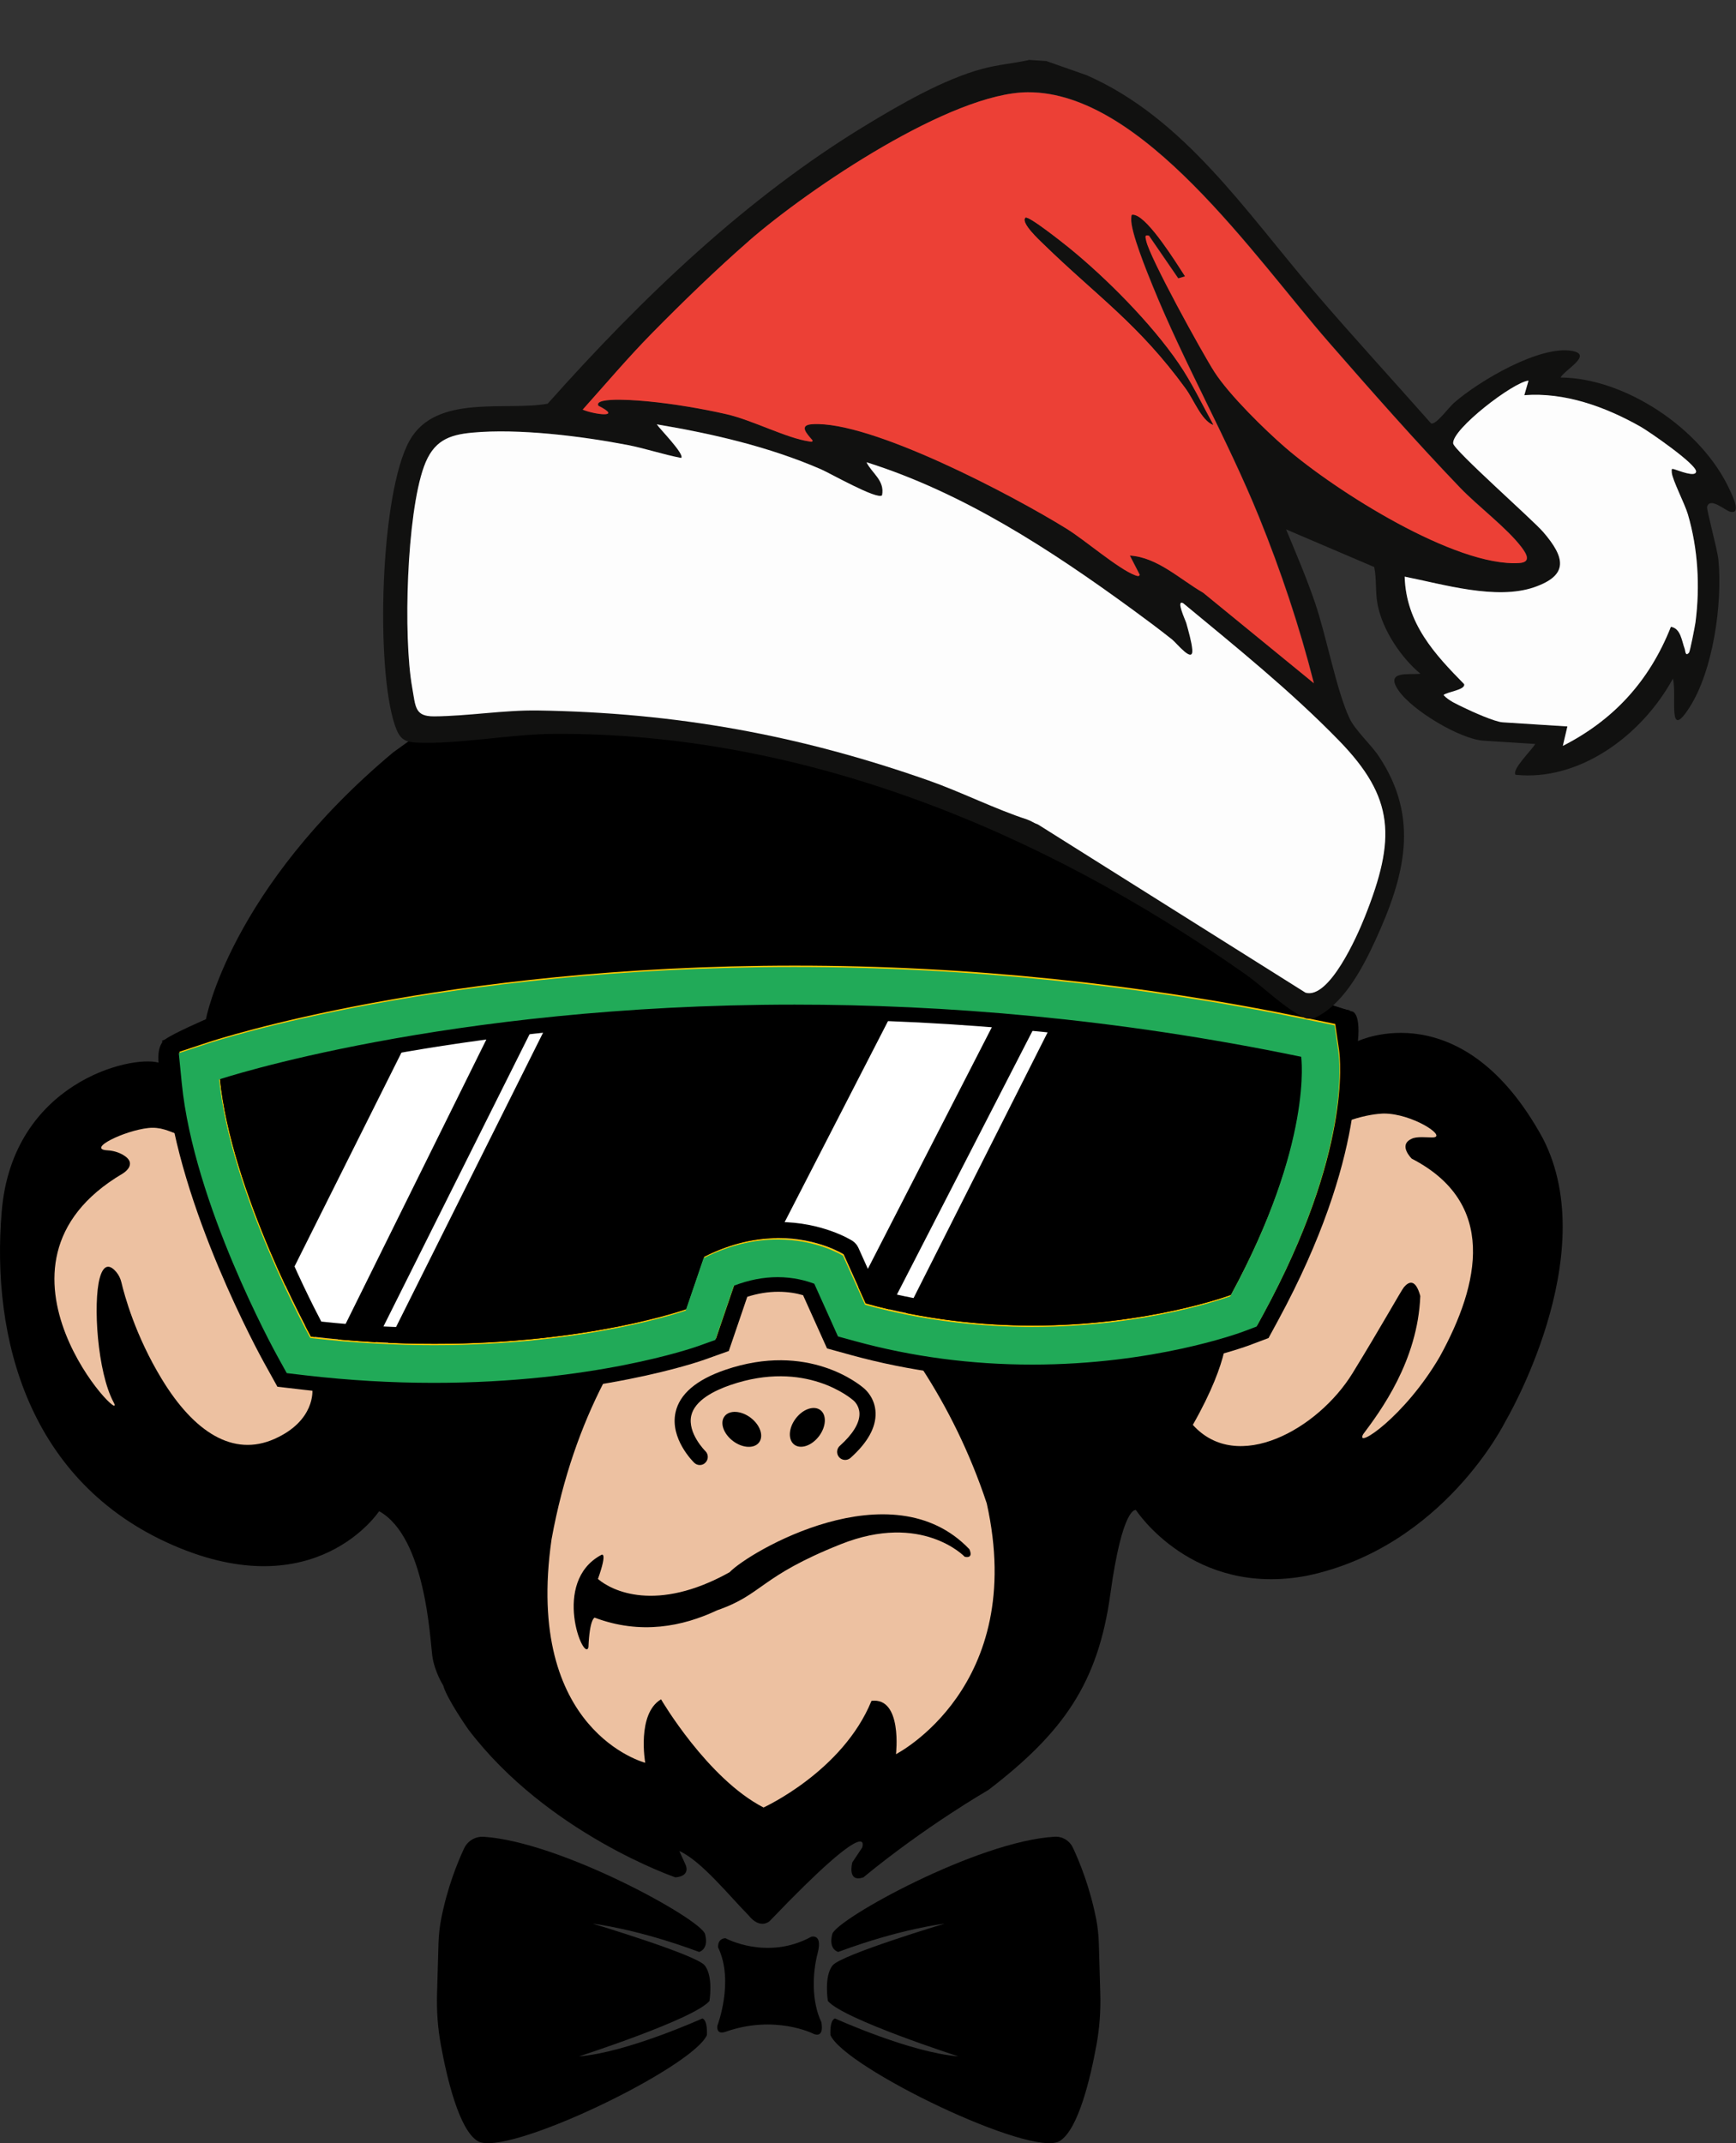 <?xml version="1.0" encoding="utf-8"?>
<svg xmlns="http://www.w3.org/2000/svg" id="Layer_1" data-name="Layer 1" viewBox="0 0 323.22 399.02">
  <rect x="0" y="0" width="323.22" height="399.02" fill="#333333" stroke="none"/>
  <defs>
    <style>
      .cls-1 {
        fill: #edc1a1;
      }

      .cls-2 {
        fill: #ec4036;
      }

      .cls-3 {
        fill: #21aa58;
      }

      .cls-4 {
        fill: #111110;
      }

      .cls-5 {
        fill: #ffc900;
      }

      .cls-6 {
        fill: #fff;
      }

      .cls-7 {
        fill: #fdfdfd;
      }
    </style>
  </defs>
  <g>
    <path d="M125.76,349.53s-23.88-8.18-38.57-27.55c0,0-4.02-5.73-4.67-8.19,0,0-1.63-2.53-2.04-5.56-.41-3.02-1.23-22.06-9.89-26.88,0,0-11.77,17.98-38.48,6.29C5.39,275.96-1.71,249.22.33,225.43s23.94-29.04,29.19-27.59c0,0-.41-3.14,1.23-4.33,1.65-1.19,7.59-3.75,7.59-3.75,0,0,4.48-24.24,34.86-49.68l14.36-10.34,1.19-1.56s1.28-1.83-.73-5.4c-.73-1.37-1.01-8.23-1.01-8.23,0,0,1.28-3.2,3.29-.64s1.01,5.86,13.46,9.11c0,0-4.2-9.21.14-18.82,0,0,1.76-4.33,5.96.54s10.02,8.53,14.08,8.8c0,0,.27-7.99,5.14-9.34,0,0,1.76-.14,2.17,3.66.41,3.79,5.42,6.9,5.42,6.9l12.32,7.99s7.04,2.44,11.78,11.24c0,0,51.72,13.27,84.07,52.12l6.77,2.17s1.76-.14,1.22,5.55c0,0,19.49-9.34,34.45,18.15,11.28,21.9-7.04,52.74-7.04,52.74,0,0-11.46,23.3-36.85,28.64-21.33,4.09-31.89-12.22-31.89-12.22,0,0-2.48-.95-4.77,15.66-2.29,16.61-8.78,25.78-22.72,36.47,0,0-11.52,6.6-23.25,16.25-3.11,1.08-2.07-2.78-2.07-2.78l1.84-2.76s2.53-6.96-17.23,13.69c0,0-1.75,1.67-3.94-1.09-3.34-3.34-8.74-10.12-12.88-11.96l1.15,2.53s1.11,2.1-1.87,2.38Z"/>
    <g>
      <path class="cls-1" d="M142.16,336.52s14.74-6.71,20.1-19.86c5.8-.7,4.56,9.93,4.56,9.93,0,0,24.51-12.49,16.9-46.69-12.83-38.61-41.57-55.01-41.57-55.01,0,0-31.06,15.36-39.46,61.71-5.14,35.8,17.44,41.59,17.44,41.59,0,0-1.61-9.12,2.95-11.81,0,.02,8.64,14.77,19.08,20.14Z"/>
      <path d="M130.3,272.76c-.38,0-.75-.14-1.04-.42-.19-.18-4.57-4.49-3.48-9.4.75-3.39,3.86-6.05,9.22-7.89,15.46-5.31,25.1,2.77,25.85,3.42.36.3,2.08,1.85,2.17,4.57s-1.48,5.54-4.66,8.39c-.62.55-1.57.5-2.12-.12-.55-.62-.5-1.57.12-2.12,2.43-2.18,3.7-4.25,3.66-6.01-.03-1.52-1.04-2.37-1.08-2.41-.42-.37-8.94-7.73-22.97-2.9-2.96,1.02-6.62,2.83-7.27,5.7-.73,3.26,2.6,6.57,2.63,6.6.59.58.6,1.53.03,2.12-.28.32-.67.47-1.06.47Z"/>
      <ellipse cx="138.11" cy="266.13" rx="2.72" ry="4.03" transform="translate(-157.51 216.05) rotate(-52.96)"/>
      <ellipse cx="150.31" cy="265.76" rx="4.03" ry="2.72" transform="translate(-152.36 225.64) rotate(-52.96)"/>
      <path d="M179.62,289.84s-7.95-8.37-23.1-2.33-14.41,9.32-22.99,12.29c-6.42,3.03-14.26,4.6-22.82,1.37,0,0-.94.21-1.15,5.53-.83,2.92-6.99-12.2,2.4-17.21,0,0,1.25-.83-.63,4.48,2.54,2.2,10.85,6.36,24.51-1.25,3.55-3.75,30.17-19.5,44.65-4.28.82,1.88-.87,1.4-.87,1.4Z"/>
    </g>
    <path class="cls-1" d="M27.63,210.01c1.03-.11,2.05,0,3.04.3,5.69,1.77,24.59,10.46,27.49,48.39,0,0,.64,5.78-7.06,9.2s-14.98-1.28-20.97-11.13c-4.93-8.1-6.96-15.62-7.53-18.03-.17-.71-.49-1.37-.96-1.93-.86-1.02-2.24-1.93-3.07,1.13-1.28,4.71-.43,17.55,2.57,23.11s-27.4-25.4,1.71-42.56c0,0,2.99-1.75.07-3.47-.88-.51-1.89-.79-2.9-.85-4.01-.21,3.12-3.68,7.61-4.16Z"/>
    <path class="cls-1" d="M257.66,207.32s-26.15-.05-29.26,40.1c0,0,.87,5.24-6.31,17.86,8.27,9.21,23.31.82,29.73-9.61,5.28-8.58,9.08-15.44,9.58-16.03.92-1.08,2.15-1.59,3.04,1.65-.47,12.13-7.45,21.47-10.64,25.74-1.58,2.9,7.7-3.18,14.27-14.45,7.53-13.67,10.65-28.66-5.22-36.86,0,0-2.58-2.51-.07-3.67.94-.55,3.08-.23,4.16-.29,2.34-.27-4.06-4.44-9.28-4.44Z"/>
    <g>
      <path d="M86.4,344.15c-1.21,2.59-3.13,7.3-4.27,13.17-.29,1.49-.44,3.01-.49,4.53l-.27,9.41c-.09,3.17.14,6.33.71,9.45,1.12,6.16,3.38,15.79,6.85,17.91,5.19,3.18,39.99-13.63,42.68-19.72,0,0,.21-2.7-.83-3.11,0,0-14.04,6.36-22.97,7.06,0,0,21.45-6.92,24.28-10.31,0,0,.76-4.64-.9-6.64s-20.82-7.75-20.82-7.75c0,0,8.09.9,19.79,5.26,0,0,1.87-.42,1.11-3.32-.72-2.74-26.81-17.2-41.24-18.12-1.54-.09-2.98.78-3.63,2.18Z"/>
      <path d="M199.75,343.98c1.2,2.55,3.18,7.34,4.35,13.34.29,1.49.44,3.01.49,4.53l.27,9.41c.09,3.17-.14,6.33-.71,9.45-1.12,6.16-3.38,15.79-6.85,17.91-5.19,3.18-39.99-13.63-42.68-19.72,0,0-.21-2.7.83-3.11,0,0,14.04,6.36,22.97,7.06,0,0-21.45-6.92-24.28-10.31,0,0-.76-4.64.9-6.64s20.82-7.75,20.82-7.75c0,0-8.09.9-19.79,5.26,0,0-1.87-.42-1.11-3.32.72-2.75,27.04-17.33,41.43-18.13,1.43-.07,2.75.73,3.36,2.02Z"/>
      <path d="M135.08,360.86s7.75,4.22,15.98-.28c0,0,2.14-.62,1.18,3.04-.97,3.67-1.18,8.99.69,12.87.56,3.25-1.52,2.14-1.52,2.14,0,0-7.13-3.6-16.33-.35-1.82.62-1.52-1.11-1.52-1.11,0,0,3.18-8.3.14-14.6-.07-1.78,1.38-1.71,1.38-1.71Z"/>
    </g>
    <path d="M148.02,186.78c27.73,0,59.66,2.52,94.36,9.71,0,0,2.33,15.97-13.2,44.59,0,0-15.18,5.71-36.89,5.71-9.39,0-19.99-1.07-31.11-4.12l-4.11-9.13s-4.73-3.03-12.15-3.03c-3.94,0-8.65.85-13.8,3.47l-3.33,9.76s-18.05,6.45-46.9,6.45c-7.05,0-14.75-.39-22.99-1.34,0,0-14.86-26.85-16.97-48.14,0-.01,41.93-13.93,107.09-13.93M148.03,176.78v10-10c-66.02,0-108.48,13.84-110.25,14.43l-7.59,2.52.79,7.96c2.28,23.09,17.53,50.83,18.18,52l2.49,4.49,5.1.59c8.04.94,16.17,1.41,24.14,1.41,30.23,0,49.46-6.74,50.26-7.03l4.54-1.62,1.56-4.57,1.88-5.52c1.95-.63,3.88-.94,5.78-.94s3.44.3,4.61.64l2.53,5.62,1.93,4.29,4.54,1.25c10.82,2.97,22.18,4.48,33.76,4.48,23.25,0,39.72-6.09,40.41-6.35l3.49-1.31,1.78-3.28c16.64-30.66,14.59-48.84,14.31-50.81l-1.01-6.93-6.86-1.42c-31.76-6.56-64.18-9.9-96.37-9.9h0Z"/>
    <path d="M40.93,200.7s85.2-28.29,201.45-4.22c0,0,2.33,15.97-13.2,44.59,0,0-31.15,11.71-68,1.59l-4.11-9.13s-11.09-7.1-25.96.44l-3.33,9.76s-27.95,9.98-69.89,5.1c.01.02-14.85-26.83-16.96-48.13Z"/>
    <g>
      <polygon class="cls-6" points="77.24 190.98 52.17 241.12 61.41 252.43 93.54 187.5 77.24 190.98"/>
      <polygon class="cls-6" points="167.38 186.13 143.64 232.3 158.99 241.29 187.92 184.91 167.38 186.13"/>
      <polygon class="cls-6" points="194.01 188.48 163.71 247.41 167.2 247.41 197.28 187.79 194.01 188.48"/>
      <polygon class="cls-6" points="100.57 188.61 69.27 251.21 71.06 252.43 103.98 186.52 100.57 188.61"/>
    </g>
    <path class="cls-5" d="M148.02,186.78c27.73,0,59.66,2.52,94.36,9.71,0,0,2.33,15.97-13.2,44.59,0,0-15.18,5.71-36.89,5.71-9.39,0-19.99-1.07-31.11-4.12l-4.11-9.13s-4.73-3.03-12.15-3.03c-3.94,0-8.65.85-13.8,3.47l-3.33,9.76s-18.05,6.45-46.9,6.45c-7.05,0-14.75-.39-22.99-1.34,0,0-14.86-26.85-16.97-48.14,0-.01,41.93-13.93,107.09-13.93M148.03,179.78v7-7c-65.54,0-107.55,13.7-109.31,14.28l-5.31,1.76.55,5.57c2.22,22.48,17.18,49.7,17.81,50.85l1.74,3.15,3.57.42c7.93.92,15.93,1.39,23.8,1.39,29.72,0,48.47-6.57,49.25-6.85l3.18-1.14,1.09-3.2,2.35-6.89c2.73-1.06,5.46-1.6,8.16-1.6,2.97,0,5.35.67,6.82,1.23l3.06,6.8,1.35,3.01,3.18.87c10.56,2.9,21.65,4.37,32.97,4.37,22.72,0,38.68-5.91,39.35-6.16l2.44-.92,1.25-2.29c16.17-29.81,14.25-47.07,13.98-48.94l-.71-4.85-4.8-.99c-31.57-6.55-63.79-9.87-95.77-9.87h0Z"/>
    <path d="M148.03,189.78c30.53,0,61.29,3.09,91.47,9.18-.01,4.96-1.24,18.74-12.4,39.67-3.71,1.22-17.09,5.16-34.8,5.16-9.93,0-19.67-1.23-28.96-3.65l-3.52-7.83c-.24-.53-.63-.98-1.12-1.3-.22-.14-5.57-3.5-13.77-3.5-5.1,0-10.2,1.28-15.16,3.8-.7.35-1.23.97-1.48,1.71l-2.84,8.34c-4.63,1.42-20.93,5.84-44.55,5.84-6.96,0-14.05-.39-21.08-1.15-2.83-5.39-13.14-25.89-15.6-43.2,9.64-2.83,48.47-13.07,103.81-13.07h0M148.02,186.78c-65.16,0-107.09,13.92-107.09,13.92,2.11,21.3,16.97,48.14,16.97,48.14,8.24.96,15.93,1.34,22.99,1.34,28.85,0,46.9-6.45,46.9-6.45l3.33-9.76c5.16-2.62,9.86-3.47,13.8-3.47,7.42,0,12.15,3.03,12.15,3.03l4.11,9.13c11.12,3.06,21.73,4.12,31.11,4.12,21.7,0,36.89-5.71,36.89-5.71,15.53-28.62,13.2-44.59,13.2-44.59-34.7-7.18-66.63-9.7-94.36-9.7h0Z"/>
  </g>
  <g id="uOWFNS">
    <g>
      <path class="cls-4" d="M191.55,11.18c-2.87.63-5.78.86-8.64,1.63-7.18,1.94-15.18,6.55-21.7,10.51-22.18,13.46-41.52,31.95-59.24,51.84-7.75,1.42-20.81-1.9-25.72,6.88-5.46,9.77-6.36,42.19-2.74,52.95.83,2.47,1.64,3.17,4.12,3.27,7.68.34,17.43-1.59,25.59-1.63,45.97-.24,90.29,17.78,128.54,44.67,3.84,2.7,7.16,6.32,11.39,8.31l1.23.08c5.47-2.27,9.1-8.98,11.68-14.58,5.53-12.04,8.3-22.84.66-34.3-1.45-2.19-4.42-4.86-5.46-7.08-2.43-5.16-4.34-15.48-6.44-21.57-1.58-4.63-3.5-9.11-5.37-13.6l16.41,7.01c.49,2.32.16,4.66.65,7.08.97,4.82,4.46,9.89,7.95,12.78-2.12.26-6.69-.65-4.06,3.14s11.53,9.06,15.81,9.33l9.62.61c-.46.97-4.44,4.77-3.65,5.74,11.6,1.24,23.33-7,29.3-17.91.78,3.19-1.09,11.86,3.07,5.39,4.41-6.86,6.17-19.32,5.4-27.48-.18-1.9-2.24-9.4-2.11-9.89.53-1.89,3.33.66,4.26.9,2.25.59.43-3,.03-3.9-5.3-11.72-19.82-21.03-31.57-21.07.73-1.42,6.08-4.23,2.17-4.95-6-1.1-17.28,5.53-22.01,9.66-1.05.92-3.37,4.17-4.27,3.83-7.24-8.19-14.64-16.24-21.75-24.54-12.9-15.06-24.23-32.3-42.36-40.28l-7.55-2.65-3.27-.21v.02ZM139.43,44.86c11.38-9.9,37.74-27.62,51.95-27.7,21.38-.12,42.29,30.77,56.05,46.54,7.85,9,16.2,18.48,24.41,27.04,3.37,3.51,8.67,7.46,11.44,11.07,1.07,1.4,1.84,2.86-.39,3-11.84.75-34.2-13.42-43.57-21.52-3.81-3.3-10.42-9.77-13.18-14.06-2.2-3.43-12.05-21.27-12.7-24.42-.14-.72-.36-1.15.52-.94l5.45,7.94,1.26-.38c-1.69-2.57-6.69-10.69-9.34-11.41-.7-.19-.64,0-.68.66-.16,2.39,2.91,9.87,3.95,12.43,5.93,14.64,13.87,28.44,19.85,43.14,4.06,10,7.53,20.35,10.21,30.94l-20.6-16.84c-4.38-2.53-8.54-6.61-13.66-6.93l1.83,3.56c-.07.46-.65.18-.94.07-3.08-1.18-9.26-6.52-12.63-8.6-10.02-6.21-36.48-20.18-47.37-19.49-2.61.17-1.05,1.75.03,3.01.04.37-.38.23-.63.2-4.24-.61-10.49-3.94-15.36-5.06-4.48-1.03-10.02-1.95-14.57-2.39-.69-.06-10.29-1.02-9.32.8,4.65,2.35-.72,1.67-2.92.73,4.22-4.72,8.39-9.64,12.81-14.14,5.57-5.68,12.21-12.11,18.14-17.27l-.02.02ZM291.83,135.24l-12.08-.77c-1.45-.1-5.69-1.99-7.24-2.75-1.26-.62-2.76-1.24-3.75-2.32.55-.6,4.14-.96,3.83-2.04-5.37-5.48-10.8-11.22-11.07-20.01,7.12,1.41,17.03,4.43,24.13,1.97,6.5-2.24,5.72-5.56,1.69-10.25-2.05-2.39-16.65-15.25-16.79-16.52-.27-2.62,11.22-11.46,14.03-11.69l-.78,2.71c7.48-.59,15.1,2.15,21.69,5.89,1.49.85,10.34,6.94,10.29,8.32-.05,1.17-3.4-.25-3.96-.39s-.64-.23-.57.57c.11,1.37,2.43,5.83,3,7.78,1.88,6.39,2.29,13.39,1.42,20.1-.1.75-1.01,5.45-1.2,5.65-.71.83-.69-.37-.81-.7-.55-1.47-.73-3.8-2.57-4.1-4.11,10.39-10.93,17.49-20.12,22.17l.85-3.63h.02ZM122.29,78.99c10.31,1.73,20.82,4.15,30.52,8.35,1.7.73,10.49,5.76,11.4,4.86.55-2.77-1.9-4.09-2.9-6.16,17.94,5.64,34.1,16.16,49.52,27.42,2.48,1.81,4.98,3.67,7.39,5.59.81.65,3.95,4.6,3.75,1.89-.1-1.37-.73-3.54-1.11-4.93-.12-.46-2.04-4.48-.58-3.72,9.79,8.11,20.01,16.32,28.98,25.55,10.41,10.69,10.63,18.26,4.85,32.8-1.5,3.77-6.68,15.41-11.06,14.16-27.66-20.74-55.18-39.94-86.45-53.55-7.22-3.15-16.33-7.36-23.81-9.18-1.28-.31-7.53-2.17-6.11.87.5,1.06,6.49,4.55,7.82,5.18,1.12.53,2.93.06,2.68,1.45.85,0,.48-.74.06-1.13-1.75-1.63-5.65-2.45-7.09-4.82,5.67.93,11.07,3.35,16.41,5.51,12.63,5.09,25.02,11.1,37.09,17.56l9.61,6.21c-.71.05-1.37-.11-2.05-.34-5.97-1.94-12.28-5.13-18.34-7.26-24.21-8.51-47.07-12.63-72.67-13.03-6.42-.1-13.09,1.05-19.38,1.09-3.63.02-3.44-1.76-4.09-5.41-1.69-9.5-1.02-32.13,2.18-41.05,1.75-4.87,4.65-5.95,9-6.36,8.65-.81,20.36.65,28.94,2.3,3.34.64,6.63,1.77,9.97,2.41.72-.67-4.12-5.54-4.54-6.26h.02Z"/>
      <path class="cls-7" d="M243.07,184.82c4.38,1.26,9.57-10.39,11.06-14.16,5.79-14.54,5.56-22.11-4.85-32.8-8.97-9.22-19.19-17.44-28.98-25.55-1.45-.77.46,3.26.58,3.72.38,1.39,1.01,3.55,1.11,4.93.2,2.71-2.94-1.25-3.75-1.89-2.41-1.92-4.92-3.78-7.39-5.59-15.43-11.26-31.59-21.78-49.52-27.42,1,2.06,3.45,3.39,2.9,6.16-.91.89-9.7-4.13-11.4-4.86-9.7-4.2-20.2-6.62-30.52-8.35h-.02c.42.71,5.25,5.58,4.54,6.25-3.35-.63-6.63-1.76-9.97-2.41-8.58-1.65-20.3-3.11-28.94-2.3-4.35.41-7.26,1.49-9,6.36-3.2,8.92-3.87,31.54-2.18,41.05.65,3.65.46,5.43,4.09,5.41,6.29-.03,12.96-1.19,19.38-1.09,25.6.41,48.46,4.52,72.67,13.03,6.06,2.13,12.37,5.32,18.34,7.26.68.22,1.36.71,2.05.94"/>
      <path class="cls-2" d="M139.43,44.86c-5.93,5.15-12.56,11.59-18.14,17.27-4.42,4.5-8.58,9.42-12.81,14.14,2.2.93,7.58,1.61,2.92-.73-.97-1.83,8.62-.87,9.32-.8,4.55.43,10.09,1.36,14.57,2.39,4.86,1.12,11.12,4.44,15.36,5.06.26.04.66.17.63-.2-1.09-1.27-2.64-2.85-.03-3.01,10.89-.69,37.35,13.27,47.37,19.49,3.36,2.08,9.55,7.42,12.63,8.6.3.11.86.39.94-.07l-1.83-3.56c5.12.31,9.29,4.4,13.66,6.93l20.6,16.84c-2.69-10.59-6.16-20.94-10.21-30.94-5.97-14.7-13.91-28.5-19.85-43.14-1.04-2.56-4.1-10.05-3.95-12.43.04-.66-.02-.85.68-.66,2.65.72,7.66,8.84,9.34,11.41l-1.26.38-5.45-7.94c-.88-.21-.66.22-.52.94.65,3.15,10.49,20.99,12.7,24.42,2.76,4.29,9.38,10.77,13.18,14.06,9.37,8.11,31.73,22.27,43.57,21.52,2.23-.14,1.46-1.61.39-3-2.76-3.61-8.07-7.55-11.44-11.07-8.21-8.56-16.56-18.04-24.41-27.04-13.76-15.76-34.66-46.66-56.05-46.54-14.21.08-40.58,17.8-51.95,27.7l.02-.02ZM190.92,40.57c.49-.51,7.17,4.82,8.08,5.56,6.88,5.58,15.27,14,20.43,21.53,2.44,3.56,4.38,7.65,6.46,11.44-2.17-.83-3.55-4.62-5.11-6.76-8.76-12.04-16.59-17.27-26.55-26.98-.65-.64-4.17-3.88-3.3-4.78h0Z"/>
      <path class="cls-7" d="M291.83,135.24l-.85,3.63c9.18-4.68,16.01-11.78,20.12-22.17,1.85.3,2.02,2.64,2.57,4.1.13.34.1,1.53.81.7.18-.21,1.1-4.9,1.2-5.65.87-6.71.46-13.7-1.42-20.1-.57-1.95-2.89-6.4-3-7.78-.06-.81,0-.72.57-.57s3.91,1.56,3.96.39c.06-1.38-8.79-7.47-10.29-8.32-6.59-3.75-14.21-6.48-21.69-5.89l.78-2.71c-2.81.23-14.31,9.07-14.03,11.69.14,1.28,14.73,14.14,16.79,16.52,4.02,4.68,4.81,7.99-1.69,10.25-7.1,2.45-17.01-.57-24.13-1.97.26,8.79,5.7,14.53,11.07,20.01.32,1.09-3.27,1.45-3.83,2.04.99,1.08,2.49,1.7,3.75,2.32,1.54.76,5.78,2.66,7.24,2.75l12.08.77h-.02Z"/>
      <path class="cls-4" d="M190.92,40.57c-.86.9,2.65,4.15,3.3,4.78,9.96,9.71,17.79,14.93,26.55,26.98,1.56,2.14,2.94,5.93,5.11,6.76-2.08-3.8-4.02-7.89-6.46-11.44-5.15-7.52-13.55-15.94-20.43-21.53-.91-.73-7.59-6.06-8.08-5.56h0Z"/>
    </g>
  </g>
  <path class="cls-3" d="M147.9,187.04c27.73,0,59.66,2.52,94.36,9.71,0,0,2.33,15.97-13.2,44.59,0,0-15.18,5.71-36.89,5.71-9.39,0-19.99-1.07-31.11-4.12l-4.11-9.13s-4.73-3.03-12.15-3.03c-3.94,0-8.65.85-13.8,3.47l-3.33,9.76s-18.05,6.45-46.9,6.45c-7.05,0-14.75-.39-22.99-1.34,0,0-14.86-26.85-16.97-48.14,0-.01,41.93-13.93,107.09-13.93M147.91,180.04v7-7c-65.54,0-107.55,13.7-109.31,14.28l-5.31,1.76.55,5.57c2.22,22.48,17.18,49.7,17.81,50.85l1.74,3.15,3.57.42c7.93.92,15.93,1.39,23.8,1.39,29.72,0,48.47-6.57,49.25-6.85l3.18-1.14,1.09-3.2,2.35-6.89c2.73-1.06,5.46-1.6,8.16-1.6,2.97,0,5.35.67,6.82,1.23l3.06,6.8,1.35,3.01,3.18.87c10.56,2.9,21.65,4.37,32.97,4.37,22.72,0,38.68-5.91,39.35-6.16l2.44-.92,1.25-2.29c16.17-29.81,14.25-47.07,13.98-48.94l-.71-4.85-4.8-.99c-31.57-6.55-63.79-9.87-95.77-9.87h0Z"/>
</svg>